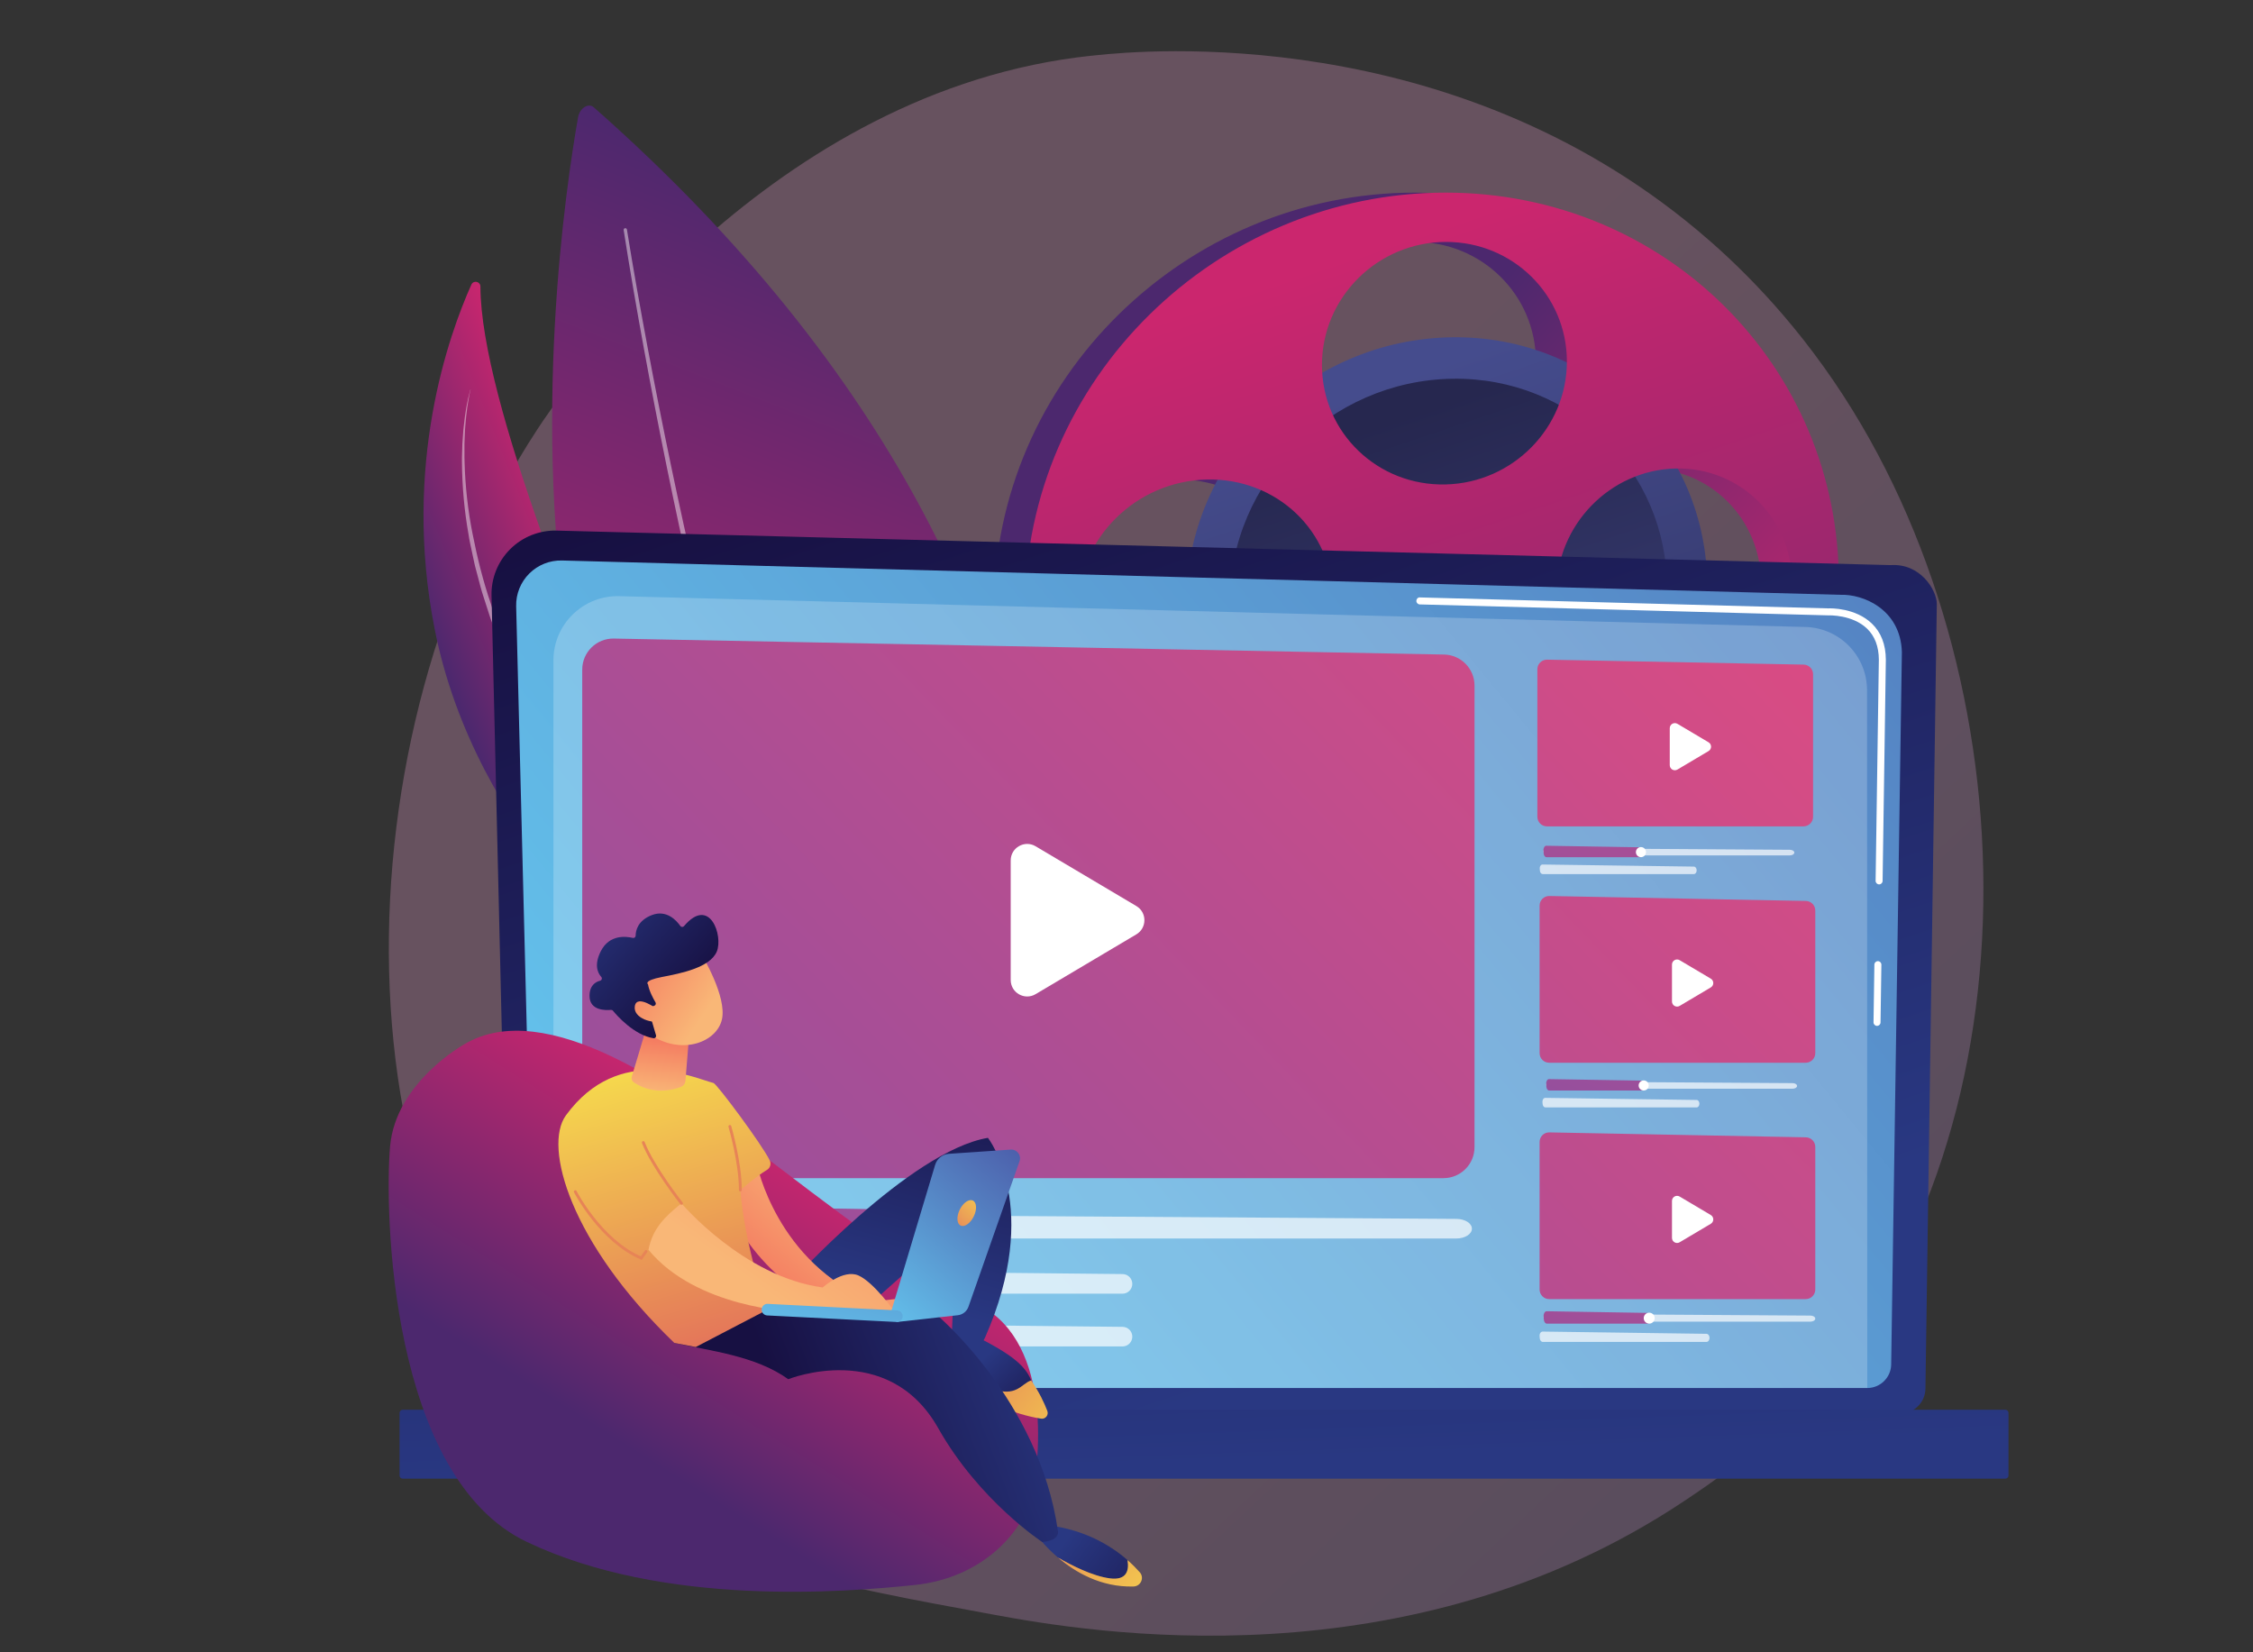 <svg xmlns="http://www.w3.org/2000/svg" xmlns:xlink="http://www.w3.org/1999/xlink" id="Layer_1" x="0px" y="0px" width="225px" height="165px" viewBox="0 0 225 165" xml:space="preserve"><rect x="0" y="0" width="225" height="165" fill="#333333" stroke="none"/><g>	<linearGradient id="SVGID_1_" gradientUnits="userSpaceOnUse" x1="212.631" y1="189.148" x2="100.348" y2="69.621">		<stop offset="0" style="stop-color:#9A7FBA"></stop>		<stop offset="1" style="stop-color:#E09AC4"></stop>	</linearGradient>	<path opacity="0.3" fill="url(#SVGID_1_)" d="M178.918,141.194c-4.145,4.273-7.854,6.785-10.693,8.681  c-27.693,18.491-59.351,13.161-69.14,11.34c-15.791-2.938-29.121-5.013-40.574-15.359c-26.024-23.512-24.759-72.56-4.873-102.942  c2.358-3.603,22.213-33.035,53.94-37.183c0.776-0.101,1.355-0.159,1.862-0.212c4.908-0.52,35.322-3.262,60.121,17.515  c3.551,2.974,9.264,8.338,14.56,16.52C203.491,69.469,203.553,115.803,178.918,141.194z"></path>	<g>					<linearGradient id="SVGID_2_" gradientUnits="userSpaceOnUse" x1="1839.767" y1="6143.926" x2="1857.642" y2="6143.926" gradientTransform="matrix(-0.928 0.372 0.372 0.928 -517.753 -6327.043)">			<stop offset="0" style="stop-color:#CB266E"></stop>			<stop offset="1" style="stop-color:#4C286E"></stop>		</linearGradient>		<path fill="url(#SVGID_2_)" d="M64.276,96.436c0,0,3.35-8.13-1.198-19.828c-4.22-10.854-15.071-36.438-15.1-47.992   c-0.001-0.511-0.694-0.663-0.904-0.196c-2.249,5.008-6.897,17.994-3.681,34.328C47.54,83.81,64.276,96.436,64.276,96.436z"></path>		<path opacity="0.45" fill="#FFFFFF" d="M46.978,38.904c-0.339,1.167-0.531,2.372-0.655,3.579c-0.017,0.152-0.036,0.302-0.05,0.453   l-0.033,0.455L46.175,44.3l-0.027,0.911c-0.007,0.304-0.026,0.608-0.014,0.913c0.018,2.432,0.232,4.865,0.661,7.262   c0.083,0.604,0.229,1.194,0.352,1.791l0.191,0.894c0.034,0.148,0.059,0.298,0.1,0.445l0.117,0.442l0.468,1.764   c0.072,0.296,0.174,0.583,0.265,0.873l0.28,0.87l0.28,0.869l0.141,0.435l0.161,0.427l0.644,1.708   c0.11,0.284,0.21,0.572,0.327,0.851l0.351,0.841l0.699,1.681l0.718,1.672c0.242,0.557,0.477,1.116,0.727,1.669   c0.491,1.109,0.988,2.216,1.498,3.317c0.502,1.104,1.022,2.2,1.537,3.298l1.577,3.278c1.054,2.182,2.11,4.363,3.092,6.575   c0.254,0.549,0.479,1.109,0.714,1.667c0.121,0.276,0.223,0.562,0.332,0.844c0.105,0.281,0.219,0.563,0.318,0.848   c0.186,0.574,0.394,1.143,0.539,1.729l0.12,0.437c0.019,0.072,0.042,0.146,0.058,0.218l0.045,0.222l0.181,0.888l0,0.003   c0.007,0.036,0.042,0.059,0.077,0.051c0.035-0.007,0.057-0.039,0.052-0.073c-0.174-1.206-0.478-2.39-0.853-3.548   c-0.093-0.288-0.201-0.573-0.3-0.86c-0.103-0.286-0.199-0.574-0.314-0.856c-0.224-0.563-0.438-1.135-0.679-1.69l-0.354-0.84   c-0.12-0.279-0.246-0.555-0.369-0.832l-0.371-0.832l-0.38-0.827c-0.503-1.104-1.02-2.201-1.531-3.3   c-1.024-2.198-2.049-4.392-3.049-6.599c-1.002-2.206-1.97-4.426-2.919-6.653l-0.697-1.677l-0.349-0.839   c-0.117-0.279-0.218-0.563-0.328-0.844l-0.647-1.691l-0.163-0.422l-0.142-0.43l-0.282-0.86c-0.781-2.285-1.367-4.632-1.831-7   c-0.474-2.368-0.736-4.777-0.802-7.192c-0.019-0.302-0.005-0.604-0.01-0.905l-0.001-0.907l0.035-0.906l0.018-0.453   c0.009-0.151,0.023-0.302,0.035-0.452c0.027-0.301,0.045-0.604,0.079-0.904l0.11-0.9c0.092-0.599,0.18-1.199,0.333-1.785   c0.001-0.005-0.001-0.009-0.005-0.01C46.983,38.897,46.979,38.899,46.978,38.904z"></path>	</g>	<g>					<linearGradient id="SVGID_3_" gradientUnits="userSpaceOnUse" x1="3551.595" y1="-2774.038" x2="3616.533" y2="-2774.038" gradientTransform="matrix(0.482 -1.222 0.903 0.356 857.753 5431.857)">			<stop offset="0" style="stop-color:#CB266E"></stop>			<stop offset="1" style="stop-color:#4C286E"></stop>		</linearGradient>		<path fill="url(#SVGID_3_)" d="M57.73,11.706c-2.446,13.888-14.091,94.76,44.042,106.382c0,0,18.52-53.603-42.475-107.374   C58.763,10.244,57.89,10.798,57.73,11.706z"></path>		<path opacity="0.45" fill="#FFFFFF" d="M62.61,22.927c0.633,3.949,1.339,7.89,2.075,11.823c0.738,3.934,1.517,7.859,2.335,11.776   c1.634,7.835,3.438,15.635,5.444,23.38c1.014,3.87,2.077,7.727,3.209,11.563c1.146,3.833,2.357,7.642,3.663,11.42   c1.322,3.772,2.745,7.507,4.325,11.174c1.585,3.661,3.32,7.265,5.385,10.666c0.112,0.185,0.054,0.425-0.13,0.535   c-0.183,0.113-0.423,0.055-0.536-0.128l-0.001-0.004c-2.075-3.456-3.805-7.094-5.382-10.784c-1.571-3.694-2.982-7.45-4.291-11.241   c-1.292-3.795-2.489-7.621-3.618-11.466c-1.117-3.849-2.163-7.717-3.16-11.597c-1.974-7.765-3.742-15.58-5.341-23.429   c-0.801-3.923-1.561-7.855-2.281-11.795c-0.719-3.94-1.406-7.884-2.022-11.844c-0.014-0.09,0.047-0.174,0.138-0.189   C62.511,22.775,62.595,22.836,62.61,22.927L62.61,22.927z"></path>	</g>	<g>		<linearGradient id="SVGID_4_" gradientUnits="userSpaceOnUse" x1="171.762" y1="88.125" x2="129.627" y2="50.29">			<stop offset="0" style="stop-color:#CB266E"></stop>			<stop offset="1" style="stop-color:#4C286E"></stop>		</linearGradient>		<path fill="url(#SVGID_4_)" d="M141.279,19.236c-22.849,0-42.022,18.629-42.022,41.608c0,22.979,19.173,40.319,42.022,38.785   c22.009-1.479,39.266-20.043,39.266-41.516C180.545,36.643,163.288,19.236,141.279,19.236z M141.279,24.159   c6.717-0.028,12.106,5.316,12.106,11.937c0,6.619-5.39,12.117-12.106,12.281c-6.792,0.164-12.355-5.176-12.355-11.933   C128.924,29.687,134.487,24.187,141.279,24.159z M144.162,59.336c0,1.578-1.288,2.901-2.883,2.958   c-1.598,0.057-2.896-1.18-2.896-2.764c0-1.584,1.299-2.909,2.896-2.958C142.874,56.522,144.162,57.76,144.162,59.336z    M117.416,72.585c-7.067,0.309-12.855-5.026-12.855-11.919c0-6.892,5.789-12.616,12.855-12.781   c6.986-0.164,12.591,5.176,12.591,11.927C130.007,66.562,124.402,72.28,117.416,72.585z M141.279,94.708   c-6.792,0.428-12.355-4.699-12.355-11.455c0-6.757,5.563-12.472,12.355-12.763c6.717-0.287,12.106,4.848,12.106,11.469   S147.996,94.285,141.279,94.708z M164.228,70.54c-6.533,0.285-11.885-4.852-11.885-11.478s5.352-12.122,11.885-12.276   c6.462-0.151,11.648,4.991,11.648,11.486C175.876,64.766,170.689,70.257,164.228,70.54z"></path>		<linearGradient id="SVGID_5_" gradientUnits="userSpaceOnUse" x1="134.92" y1="41.779" x2="155.423" y2="102.598">			<stop offset="0.004" style="stop-color:#26274F"></stop>			<stop offset="1" style="stop-color:#454C8D"></stop>		</linearGradient>		<path fill="url(#SVGID_5_)" d="M162.716,58.714c0,11.722-9.501,21.716-21.437,22.333c-12.178,0.628-22.232-8.708-22.232-20.866   c0-12.158,10.055-22.17,22.232-22.359C153.215,37.636,162.716,46.991,162.716,58.714z"></path>		<linearGradient id="SVGID_6_" gradientUnits="userSpaceOnUse" x1="137.372" y1="38.397" x2="161.805" y2="110.872">			<stop offset="0" style="stop-color:#454C8D"></stop>			<stop offset="0.996" style="stop-color:#26274F"></stop>		</linearGradient>		<path fill="url(#SVGID_6_)" d="M170.5,58.579c0,13.921-11.262,25.825-25.457,26.608c-14.54,0.802-26.588-10.321-26.588-24.861   c0-14.538,12.048-26.471,26.588-26.646C159.238,33.509,170.5,44.658,170.5,58.579z"></path>		<linearGradient id="SVGID_7_" gradientUnits="userSpaceOnUse" x1="138.684" y1="41.778" x2="159.186" y2="102.596">			<stop offset="0.004" style="stop-color:#26274F"></stop>			<stop offset="1" style="stop-color:#454C8D"></stop>		</linearGradient>		<path fill="url(#SVGID_7_)" d="M166.48,58.714c0,11.722-9.503,21.716-21.438,22.333c-12.178,0.628-22.232-8.708-22.232-20.866   c0-12.158,10.055-22.17,22.232-22.359C156.978,37.636,166.48,46.991,166.48,58.714z"></path>		<linearGradient id="SVGID_8_" gradientUnits="userSpaceOnUse" x1="131.894" y1="26.602" x2="170.046" y2="139.769">			<stop offset="0" style="stop-color:#CB266E"></stop>			<stop offset="1" style="stop-color:#4C286E"></stop>		</linearGradient>		<path fill="url(#SVGID_8_)" d="M144.374,19.236c-22.85,0-42.022,18.629-42.022,41.608c0,22.979,19.173,40.319,42.022,38.785   c22.009-1.479,39.266-20.043,39.266-41.516C183.64,36.643,166.383,19.236,144.374,19.236z M144.374,24.159   c6.717-0.028,12.106,5.316,12.106,11.937c0,6.619-5.39,12.117-12.106,12.281c-6.792,0.164-12.354-5.176-12.354-11.933   C132.02,29.687,137.582,24.187,144.374,24.159z M147.257,59.336c0,1.578-1.289,2.901-2.883,2.958   c-1.598,0.057-2.896-1.18-2.896-2.764c0-1.584,1.299-2.909,2.896-2.958C145.968,56.522,147.257,57.76,147.257,59.336z    M120.512,72.585c-7.067,0.309-12.856-5.026-12.856-11.919c0-6.892,5.789-12.616,12.856-12.781   c6.985-0.164,12.59,5.176,12.59,11.927C133.102,66.562,127.497,72.28,120.512,72.585z M144.374,94.708   c-6.792,0.428-12.354-4.699-12.354-11.455c0-6.757,5.563-12.472,12.354-12.763c6.717-0.287,12.106,4.848,12.106,11.469   S151.091,94.285,144.374,94.708z M167.322,70.54c-6.533,0.285-11.885-4.852-11.885-11.478s5.352-12.122,11.885-12.276   c6.462-0.151,11.648,4.991,11.648,11.486C178.971,64.766,173.784,70.257,167.322,70.54z"></path>	</g>	<g>		<g>							<linearGradient id="SVGID_9_" gradientUnits="userSpaceOnUse" x1="-2464.294" y1="135.137" x2="-2432.106" y2="38.571" gradientTransform="matrix(-1 0 0 1 -2330.223 0)">				<stop offset="0" style="stop-color:#293882"></stop>				<stop offset="1" style="stop-color:#171042"></stop>			</linearGradient>			<path fill="url(#SVGID_9_)" d="M50.958,138.64c0,1.386,1.134,2.518,2.52,2.518h136.29c1.387,0,2.521-1.132,2.521-2.518    l1.134-78.322c0-1.384-1.632-4.088-4.622-3.885L55.603,52.986c-1.739-0.045-3.42,0.624-4.652,1.852    c-1.232,1.229-1.906,2.907-1.865,4.644L50.958,138.64z"></path>			<linearGradient id="SVGID_10_" gradientUnits="userSpaceOnUse" x1="53.688" y1="152.53" x2="249.988" y2="-8.876">				<stop offset="0" style="stop-color:#66CDF3"></stop>				<stop offset="1" style="stop-color:#4B5AA8"></stop>			</linearGradient>			<path fill="url(#SVGID_10_)" d="M53.446,136.226c0,1.311,1.073,2.383,2.384,2.383h130.65c1.312,0,2.386-1.072,2.386-2.383    l1.069-71.102c-0.127-4.279-3.876-5.817-6.151-5.726L56.127,55.972c-1.222-0.032-2.403,0.439-3.269,1.302    c-0.865,0.863-1.342,2.044-1.311,3.267L53.446,136.226z"></path>			<g>				<path fill="#FFFFFF" d="M187.454,102.445c-0.002,0-0.004,0-0.005,0c-0.194-0.002-0.349-0.16-0.346-0.354l0.085-5.766     c0.004-0.192,0.159-0.344,0.349-0.344c0.003,0,0.005,0,0.006,0c0.194,0.002,0.347,0.161,0.345,0.354l-0.085,5.767     C187.8,102.293,187.645,102.445,187.454,102.445z"></path>				<path fill="#FFFFFF" d="M187.662,88.315c-0.002,0-0.004,0-0.007,0c-0.191-0.002-0.347-0.162-0.344-0.354l0.324-22.085     c-0.006-1.311-0.404-2.359-1.184-3.105c-1.454-1.394-3.765-1.323-3.861-1.319l-40.802-1.094     c-0.193-0.005-0.346-0.165-0.341-0.358c0.006-0.194,0.153-0.357,0.359-0.34l40.778,1.094c0.252-0.015,2.712-0.057,4.35,1.512     c0.922,0.883,1.393,2.1,1.399,3.614l-0.324,22.093C188.008,88.163,187.852,88.315,187.662,88.315z"></path>			</g>			<linearGradient id="SVGID_11_" gradientUnits="userSpaceOnUse" x1="120.312" y1="146.217" x2="117.375" y2="63.977">				<stop offset="0" style="stop-color:#293882"></stop>				<stop offset="1" style="stop-color:#171042"></stop>			</linearGradient>			<path fill="url(#SVGID_11_)" d="M40.221,147.66h160.042c0.175,0,0.319-0.145,0.319-0.321v-6.242c0-0.176-0.145-0.319-0.319-0.319    H40.221c-0.175,0-0.319,0.144-0.319,0.319v6.242C39.901,147.516,40.045,147.66,40.221,147.66z"></path>		</g>		<path opacity="0.21" fill="#FFFFFF" d="M186.48,138.608H55.268V65.947c0-3.608,2.975-6.508,6.583-6.414l118.451,3.077   c3.423,0.089,6.152,2.889,6.153,6.313L186.48,138.608z"></path>	</g>	<g>		<g>			<path opacity="0.69" fill="#FFFFFF" d="M59.455,122.25l0.087,0.547c0.08,0.5,0.751,0.881,1.553,0.881h84.339    c0.862,0,1.561-0.438,1.561-0.979l0,0c0-0.538-0.689-0.975-1.544-0.979l-84.427-0.547    C60.094,121.167,59.362,121.67,59.455,122.25z"></path>			<path opacity="0.69" fill="#FFFFFF" d="M58.152,127.76l0.055,0.546c0.05,0.501,0.471,0.882,0.975,0.882H112.1    c0.542,0,0.979-0.438,0.979-0.979l0,0c0-0.538-0.433-0.974-0.969-0.98l-52.974-0.546C58.553,126.677,58.094,127.18,58.152,127.76    z"></path>			<path opacity="0.69" fill="#FFFFFF" d="M58.152,133.03l0.055,0.546c0.05,0.501,0.471,0.881,0.975,0.881H112.1    c0.542,0,0.979-0.438,0.979-0.978l0,0c0-0.538-0.433-0.975-0.969-0.979l-52.974-0.547    C58.553,131.947,58.094,132.449,58.152,133.03z"></path>			<linearGradient id="SVGID_12_" gradientUnits="userSpaceOnUse" x1="74.682" y1="125.201" x2="105.677" y2="81.535">				<stop offset="0" style="stop-color:#8D50A0"></stop>				<stop offset="1" style="stop-color:#EF4A7B"></stop>			</linearGradient>			<path fill="url(#SVGID_12_)" d="M93.318,123.313c-0.062-0.813-0.138-1.637-0.21-2.464l-32.671-0.538    c-0.583-0.01-1.043,0.794-0.985,1.721l0.055,0.873c0.05,0.801,0.471,1.409,0.974,1.409h32.929    C93.375,123.964,93.342,123.626,93.318,123.313z"></path>			<circle fill="#FFFFFF" cx="93.58" cy="122.544" r="1.771"></circle>		</g>		<g>			<linearGradient id="SVGID_13_" gradientUnits="userSpaceOnUse" x1="52.205" y1="139.438" x2="185.827" y2="10.495">				<stop offset="0" style="stop-color:#8D50A0"></stop>				<stop offset="1" style="stop-color:#EF4A7B"></stop>			</linearGradient>			<path fill="url(#SVGID_13_)" d="M144.157,117.651h-82.91c-1.712,0-3.101-1.388-3.101-3.1V66.867c0-1.736,1.425-3.134,3.16-3.1    l82.91,1.598c1.688,0.033,3.04,1.411,3.04,3.1v46.087C147.257,116.264,145.868,117.651,144.157,117.651z"></path>			<path fill-rule="evenodd" clip-rule="evenodd" fill="#FFFFFF" d="M100.936,97.862V85.924c0-1.275,1.389-2.066,2.485-1.416    l10.06,5.969c1.076,0.638,1.076,2.193,0,2.831l-10.06,5.97C102.324,99.929,100.936,99.137,100.936,97.862z"></path>		</g>	</g>	<g>		<g>			<linearGradient id="SVGID_14_" gradientUnits="userSpaceOnUse" x1="75.106" y1="163.166" x2="208.725" y2="34.225">				<stop offset="0" style="stop-color:#8D50A0"></stop>				<stop offset="1" style="stop-color:#EF4A7B"></stop>			</linearGradient>			<path fill="url(#SVGID_14_)" d="M180.106,82.523h-25.617c-0.528,0-0.957-0.428-0.957-0.958V66.832    c0-0.536,0.44-0.967,0.976-0.957l25.617,0.494c0.521,0.01,0.94,0.436,0.94,0.958v14.24    C181.065,82.095,180.637,82.523,180.106,82.523z"></path>			<path fill-rule="evenodd" clip-rule="evenodd" fill="#FFFFFF" d="M166.753,76.409V72.72c0-0.395,0.429-0.639,0.769-0.437    l3.107,1.844c0.332,0.197,0.332,0.677,0,0.875l-3.107,1.844C167.182,77.047,166.753,76.803,166.753,76.409z"></path>		</g>		<g>			<linearGradient id="SVGID_15_" gradientUnits="userSpaceOnUse" x1="87.003" y1="175.5" x2="220.625" y2="46.556">				<stop offset="0" style="stop-color:#8D50A0"></stop>				<stop offset="1" style="stop-color:#EF4A7B"></stop>			</linearGradient>			<path fill="url(#SVGID_15_)" d="M180.328,106.125h-25.617c-0.529,0-0.957-0.428-0.957-0.957V90.435    c0-0.536,0.439-0.968,0.976-0.959l25.617,0.494c0.522,0.011,0.94,0.436,0.94,0.958v14.24    C181.287,105.697,180.858,106.125,180.328,106.125z"></path>			<path fill-rule="evenodd" clip-rule="evenodd" fill="#FFFFFF" d="M166.975,100.011v-3.688c0-0.394,0.429-0.638,0.768-0.438    l3.108,1.844c0.331,0.197,0.331,0.678,0,0.875l-3.108,1.845C167.403,100.649,166.975,100.405,166.975,100.011z"></path>		</g>		<g>			<path opacity="0.69" fill="#FFFFFF" d="M154.156,131.54l0.027,0.17c0.025,0.154,0.233,0.272,0.481,0.272h26.138    c0.268,0,0.484-0.136,0.484-0.304l0,0c0-0.165-0.214-0.301-0.479-0.302l-26.164-0.168    C154.355,131.206,154.129,131.361,154.156,131.54z"></path>			<path opacity="0.69" fill="#FFFFFF" d="M153.755,133.415l0.016,0.226c0.017,0.206,0.147,0.363,0.302,0.363h16.352    c0.167,0,0.302-0.181,0.302-0.403l0,0c0-0.223-0.133-0.402-0.298-0.405l-16.369-0.225    C153.879,132.968,153.737,133.175,153.755,133.415z"></path>			<linearGradient id="SVGID_16_" gradientUnits="userSpaceOnUse" x1="154.18" y1="145.188" x2="179.527" y2="79.87">				<stop offset="0" style="stop-color:#8D50A0"></stop>				<stop offset="1" style="stop-color:#EF4A7B"></stop>			</linearGradient>			<path fill="url(#SVGID_16_)" d="M164.62,131.869c-0.019-0.251-0.041-0.507-0.064-0.762l-10.096-0.166    c-0.181-0.003-0.321,0.245-0.304,0.532l0.017,0.27c0.017,0.247,0.146,0.436,0.301,0.436h10.175    C164.639,132.069,164.627,131.966,164.62,131.869z"></path>			<circle fill="#FFFFFF" cx="164.701" cy="131.632" r="0.547"></circle>		</g>		<g>			<linearGradient id="SVGID_17_" gradientUnits="userSpaceOnUse" x1="98.797" y1="187.722" x2="232.42" y2="58.777">				<stop offset="0" style="stop-color:#8D50A0"></stop>				<stop offset="1" style="stop-color:#EF4A7B"></stop>			</linearGradient>			<path fill="url(#SVGID_17_)" d="M180.328,129.73h-25.617c-0.529,0-0.957-0.43-0.957-0.959v-14.733    c0-0.536,0.439-0.968,0.976-0.957l25.617,0.493c0.522,0.01,0.94,0.437,0.94,0.958v14.239    C181.287,129.301,180.858,129.73,180.328,129.73z"></path>			<path fill-rule="evenodd" clip-rule="evenodd" fill="#FFFFFF" d="M166.975,123.615v-3.689c0-0.394,0.429-0.638,0.768-0.437    l3.108,1.844c0.331,0.197,0.331,0.678,0,0.875l-3.108,1.845C167.403,124.254,166.975,124.01,166.975,123.615z"></path>		</g>		<g>			<path opacity="0.69" fill="#FFFFFF" d="M154.413,108.313l0.023,0.155c0.023,0.144,0.216,0.252,0.446,0.252h24.136    c0.247,0,0.447-0.125,0.447-0.278l0,0c0-0.154-0.197-0.279-0.443-0.28l-24.161-0.155    C154.596,108.004,154.387,108.147,154.413,108.313z"></path>			<path opacity="0.69" fill="#FFFFFF" d="M154.041,110.044l0.016,0.207c0.016,0.191,0.135,0.337,0.278,0.337h15.1    c0.153,0,0.279-0.167,0.279-0.374l0,0c0-0.204-0.123-0.371-0.276-0.372l-15.115-0.209    C154.155,109.63,154.024,109.822,154.041,110.044z"></path>			<linearGradient id="SVGID_18_" gradientUnits="userSpaceOnUse" x1="156.269" y1="116.19" x2="181.611" y2="50.885">				<stop offset="0" style="stop-color:#8D50A0"></stop>				<stop offset="1" style="stop-color:#EF4A7B"></stop>			</linearGradient>			<path fill="url(#SVGID_18_)" d="M164.075,108.615c-0.019-0.23-0.04-0.466-0.061-0.702l-9.322-0.153    c-0.166-0.003-0.297,0.227-0.28,0.491l0.017,0.249c0.013,0.228,0.134,0.401,0.276,0.401h9.396    C164.092,108.802,164.082,108.705,164.075,108.615z"></path>			<circle fill="#FFFFFF" cx="164.15" cy="108.396" r="0.505"></circle>		</g>		<g>			<path opacity="0.69" fill="#FFFFFF" d="M154.141,85.012l0.023,0.155c0.023,0.143,0.216,0.252,0.445,0.252h24.137    c0.246,0,0.447-0.126,0.447-0.279l0,0c0-0.153-0.197-0.277-0.443-0.28l-24.161-0.155    C154.322,84.701,154.113,84.846,154.141,85.012z"></path>			<path opacity="0.69" fill="#FFFFFF" d="M153.769,86.742l0.016,0.208c0.015,0.191,0.135,0.336,0.277,0.336h15.1    c0.155,0,0.28-0.166,0.28-0.373l0,0c0-0.205-0.123-0.371-0.277-0.374l-15.114-0.208C153.883,86.329,153.751,86.52,153.769,86.742    z"></path>			<linearGradient id="SVGID_19_" gradientUnits="userSpaceOnUse" x1="153.019" y1="100.556" x2="178.368" y2="35.235">				<stop offset="0" style="stop-color:#8D50A0"></stop>				<stop offset="1" style="stop-color:#EF4A7B"></stop>			</linearGradient>			<path fill="url(#SVGID_19_)" d="M163.802,85.313c-0.019-0.231-0.039-0.466-0.06-0.702l-9.322-0.154    c-0.166-0.002-0.298,0.228-0.281,0.492l0.017,0.249c0.015,0.229,0.134,0.402,0.277,0.402h9.396    C163.818,85.5,163.81,85.404,163.802,85.313z"></path>			<circle fill="#FFFFFF" cx="163.877" cy="85.094" r="0.505"></circle>		</g>	</g>	<g>					<linearGradient id="SVGID_20_" gradientUnits="userSpaceOnUse" x1="186.081" y1="115.75" x2="168.004" y2="144.488" gradientTransform="matrix(1 0 0 1 -105.308 0)">			<stop offset="0" style="stop-color:#CB266E"></stop>			<stop offset="1" style="stop-color:#4C286E"></stop>		</linearGradient>		<path fill="url(#SVGID_20_)" d="M46.346,104.295c0,0-6.826,3.78-7.39,10.179s-0.047,32.956,13.639,39.493   c13.686,6.536,31.8,5.03,38.734,4.315c6.934-0.716,10.779-5.428,11.638-8.673c0.859-3.243,2.246-15.33-5.049-19.229   c-7.294-3.899-14.956-9.872-22.611-15.688C67.65,108.877,54.531,99.382,46.346,104.295z"></path>					<linearGradient id="SVGID_21_" gradientUnits="userSpaceOnUse" x1="202.936" y1="136.189" x2="209.615" y2="143.163" gradientTransform="matrix(1 0 0 1 -105.308 0)">			<stop offset="0" style="stop-color:#293882"></stop>			<stop offset="1" style="stop-color:#171042"></stop>		</linearGradient>		<path fill="url(#SVGID_21_)" d="M95.766,132.585c0,0-1.841,0.098-2.067,3.888c0,0,4.271,3.829,10.041,4.74   c0.432,0.069-0.606-2.955-0.762-3.365C102.235,135.897,99.895,134.641,95.766,132.585z"></path>					<linearGradient id="SVGID_22_" gradientUnits="userSpaceOnUse" x1="192.629" y1="129.269" x2="199.582" y2="103.081" gradientTransform="matrix(1 0 0 1 -105.308 0)">			<stop offset="0" style="stop-color:#293882"></stop>			<stop offset="1" style="stop-color:#171042"></stop>		</linearGradient>		<path fill="url(#SVGID_22_)" d="M75.021,128.131h3.887c0,0,11.93-13.178,19.755-14.506c0,0,5.447,6.952-0.29,19.944   c-0.462,1.045-1.752,1.51-2.715,0.894c-0.288-0.184-0.495-0.43-0.621-0.739l0.461-11.093c0,0-10.177,8.901-11.945,10.619   C81.785,134.967,72.794,133.92,75.021,128.131z"></path>					<linearGradient id="SVGID_23_" gradientUnits="userSpaceOnUse" x1="211.793" y1="153.692" x2="224.425" y2="162.963" gradientTransform="matrix(1 0 0 1 -105.308 0)">			<stop offset="0" style="stop-color:#293882"></stop>			<stop offset="1" style="stop-color:#171042"></stop>		</linearGradient>		<path fill="url(#SVGID_23_)" d="M112.601,155.794c-1.628-1.428-4.225-3.029-7.971-3.488l-1.267,0.775c0,0,0.808,1.191,2.284,2.45   c1.357,0.788,3.451,1.854,5.188,2.086C112.524,157.843,112.773,156.822,112.601,155.794z"></path>					<linearGradient id="SVGID_24_" gradientUnits="userSpaceOnUse" x1="217.83" y1="148.764" x2="191.255" y2="127.055" gradientTransform="matrix(1 0 0 1 -105.308 0)">			<stop offset="0" style="stop-color:#F9EE4A"></stop>			<stop offset="0.664" style="stop-color:#E57B59"></stop>			<stop offset="1" style="stop-color:#DA3D66"></stop>		</linearGradient>		<path fill="url(#SVGID_24_)" d="M102.978,137.848c-1.003,0.324-1.445,1.745-3.991,0.806c-2.463-0.911-4.295-2.083-5.237-2.76   c-0.021,0.184-0.039,0.376-0.051,0.579c0,0,4.504,4.283,10.273,5.195c0.434,0.068,0.777-0.363,0.621-0.773   C104.312,140.159,103.806,139.044,102.978,137.848z"></path>					<linearGradient id="SVGID_25_" gradientUnits="userSpaceOnUse" x1="225.037" y1="164.328" x2="198.462" y2="142.62" gradientTransform="matrix(1 0 0 1 -105.308 0)">			<stop offset="0" style="stop-color:#F9EE4A"></stop>			<stop offset="0.664" style="stop-color:#E57B59"></stop>			<stop offset="1" style="stop-color:#DA3D66"></stop>		</linearGradient>		<path fill="url(#SVGID_25_)" d="M113.829,157.012c-0.322-0.364-0.731-0.782-1.228-1.218c0.172,1.028-0.077,2.049-1.766,1.823   c-1.737-0.231-3.831-1.298-5.188-2.086c1.701,1.45,4.287,2.989,7.552,2.898C113.925,158.41,114.308,157.557,113.829,157.012z"></path>					<linearGradient id="SVGID_26_" gradientUnits="userSpaceOnUse" x1="211.975" y1="136.11" x2="185.555" y2="146.076" gradientTransform="matrix(1 0 0 1 -105.308 0)">			<stop offset="0" style="stop-color:#293882"></stop>			<stop offset="1" style="stop-color:#171042"></stop>		</linearGradient>		<path fill="url(#SVGID_26_)" d="M75.164,130.942l18.203,0.197c0,0,10.395,8.601,12.28,21.715c0,0,0.313,0.965-1.565,1.129   c0,0-6.285-4.104-10.383-11.361c-5.024-8.898-14.979-4.893-14.979-4.893c-3.271-2.359-7.893-2.839-11.375-3.624L75.164,130.942z"></path>					<linearGradient id="SVGID_27_" gradientUnits="userSpaceOnUse" x1="191.387" y1="119.434" x2="182.812" y2="129.63" gradientTransform="matrix(1 0 0 1 -105.308 0)">			<stop offset="0" style="stop-color:#F9B777"></stop>			<stop offset="1" style="stop-color:#F47960"></stop>		</linearGradient>		<path fill="url(#SVGID_27_)" d="M75.594,116.28c0,0,1.959,9.819,11.561,13.705l3.415-0.403l0.806,1.285l-8.011,0.255   c0,0-6.848-2.711-10.476-10.102C72.769,120.775,70.771,116.65,75.594,116.28z"></path>					<linearGradient id="SVGID_28_" gradientUnits="userSpaceOnUse" x1="167.27" y1="100.536" x2="181.01" y2="148.737" gradientTransform="matrix(1 0 0 1 -105.308 0)">			<stop offset="0" style="stop-color:#F9EE4A"></stop>			<stop offset="0.664" style="stop-color:#E57B59"></stop>			<stop offset="1" style="stop-color:#DA3D66"></stop>		</linearGradient>		<path fill="url(#SVGID_28_)" d="M76.644,130.782c0,0-2.228-6.058-2.708-11.943c0,0,1.63-1.4,2.649-2.005   c0.331-0.195,0.455-0.609,0.288-0.955c-0.749-1.552-5.279-7.646-5.619-7.73c-1.844-0.461-9.41-4.058-14.737,3.23   c-2.287,3.128,0.454,12.755,10.827,22.727l2.14,0.409L76.644,130.782z"></path>					<linearGradient id="SVGID_29_" gradientUnits="userSpaceOnUse" x1="181.389" y1="128.711" x2="198.529" y2="105.261" gradientTransform="matrix(1 0 0 1 -105.308 0)">			<stop offset="0" style="stop-color:#F9B777"></stop>			<stop offset="1" style="stop-color:#F47960"></stop>		</linearGradient>		<path fill="url(#SVGID_29_)" d="M68.058,120.166c0,0,6.191,7.331,14.106,8.402c0,0,2.046-1.864,3.567-1.199   c1.521,0.666,3.606,3.605,3.606,3.605H79.174c0,0-9.61-0.339-14.412-6.167C65.149,122.769,66.306,121.552,68.058,120.166z"></path>					<linearGradient id="SVGID_30_" gradientUnits="userSpaceOnUse" x1="170.904" y1="109.279" x2="171.536" y2="103.596" gradientTransform="matrix(1 0 0 1 -105.308 0)">			<stop offset="0" style="stop-color:#F9B777"></stop>			<stop offset="1" style="stop-color:#F47960"></stop>		</linearGradient>		<path fill="url(#SVGID_30_)" d="M64.446,103.006l-1.355,4.519c-0.063,0.208,0.015,0.432,0.193,0.554   c0.652,0.446,2.357,1.335,4.695,0.472c0.268-0.099,0.451-0.349,0.474-0.633l0.321-3.936L64.446,103.006z"></path>		<g>							<linearGradient id="SVGID_31_" gradientUnits="userSpaceOnUse" x1="325.554" y1="-1835.258" x2="322.771" y2="-1844.436" gradientTransform="matrix(0.776 -0.631 0.631 0.776 975.691 1731.004)">				<stop offset="0" style="stop-color:#F9B777"></stop>				<stop offset="1" style="stop-color:#F47960"></stop>			</linearGradient>			<path fill="url(#SVGID_31_)" d="M70.153,95.471c0,0,2.437,4.054,1.949,6.307c-0.487,2.252-3.891,3.622-7.037,1.629l-1.978-6.173    L70.153,95.471z"></path>							<linearGradient id="SVGID_32_" gradientUnits="userSpaceOnUse" x1="323.042" y1="-1852.112" x2="325.63" y2="-1837.353" gradientTransform="matrix(0.776 -0.631 0.631 0.776 975.691 1731.004)">				<stop offset="0" style="stop-color:#293882"></stop>				<stop offset="1" style="stop-color:#171042"></stop>			</linearGradient>			<path fill="url(#SVGID_32_)" d="M65.346,100.433c0.135-0.052,0.19-0.211,0.117-0.334c-0.223-0.377-0.637-1.144-0.749-1.803    c0,0-0.521-0.368,1.403-0.735s4.794-0.943,5.465-2.536c0.655-1.551-0.689-5.593-3.273-2.542c-0.098,0.117-0.28,0.11-0.367-0.014    c-0.375-0.539-1.375-1.667-2.865-1.08c-1.393,0.55-1.593,1.542-1.597,2.048c-0.001,0.147-0.14,0.258-0.284,0.224    c-0.684-0.164-2.334-0.354-3.186,1.309c-0.702,1.37-0.324,2.182,0.035,2.586c0.117,0.132,0.053,0.336-0.117,0.38    c-0.459,0.118-1.063,0.475-1.053,1.54c0.013,1.473,1.662,1.419,2.132,1.373c0.077-0.007,0.153,0.022,0.202,0.082    c0.38,0.463,2.1,2.43,4.044,2.747c0.168,0.028,0.308-0.132,0.26-0.297l-0.733-2.498c-0.034-0.116,0.026-0.238,0.139-0.283    L65.346,100.433z"></path>							<linearGradient id="SVGID_33_" gradientUnits="userSpaceOnUse" x1="322.671" y1="-1834.383" x2="319.888" y2="-1843.561" gradientTransform="matrix(0.776 -0.631 0.631 0.776 975.691 1731.004)">				<stop offset="0" style="stop-color:#F9B777"></stop>				<stop offset="1" style="stop-color:#F47960"></stop>			</linearGradient>			<path fill="url(#SVGID_33_)" d="M65.67,100.798c0,0-2.058-1.557-2.271-0.336c-0.212,1.221,1.833,1.867,2.878,1.457L65.67,100.798    z"></path>		</g>		<linearGradient id="SVGID_34_" gradientUnits="userSpaceOnUse" x1="86.374" y1="133.81" x2="102.75" y2="114.121">			<stop offset="0" style="stop-color:#66CDF3"></stop>			<stop offset="1" style="stop-color:#4B5AA8"></stop>		</linearGradient>		<path fill="url(#SVGID_34_)" d="M88.826,131.544l4.563-15.219c0.186-0.621,0.737-1.062,1.384-1.105l6.161-0.421   c0.626-0.044,1.091,0.567,0.884,1.16l-5.102,14.533c-0.164,0.468-0.584,0.8-1.078,0.849l-6.067,0.674L88.826,131.544z"></path>					<linearGradient id="SVGID_35_" gradientUnits="userSpaceOnUse" x1="205.07" y1="117.874" x2="197.13" y2="125.93" gradientTransform="matrix(1 0 0 1 -105.308 0)">			<stop offset="0" style="stop-color:#F9EE4A"></stop>			<stop offset="1" style="stop-color:#DA3D66"></stop>		</linearGradient>		<path fill="url(#SVGID_35_)" d="M97.241,121.483c-0.34,0.688-0.928,1.09-1.313,0.899c-0.385-0.191-0.42-0.903-0.08-1.591   c0.341-0.688,0.929-1.09,1.314-0.9C97.546,120.082,97.582,120.795,97.241,121.483z"></path>		<linearGradient id="SVGID_36_" gradientUnits="userSpaceOnUse" x1="81.396" y1="137.496" x2="88.608" y2="110.596">			<stop offset="0" style="stop-color:#66CDF3"></stop>			<stop offset="1" style="stop-color:#4B5AA8"></stop>		</linearGradient>		<path fill="url(#SVGID_36_)" d="M89.572,132.015c-0.01,0-0.02,0-0.03-0.001l-12.928-0.653c-0.319-0.016-0.565-0.287-0.549-0.606   c0.016-0.321,0.29-0.571,0.608-0.55l12.928,0.653c0.319,0.016,0.565,0.287,0.549,0.607   C90.134,131.774,89.878,132.015,89.572,132.015z"></path>		<path fill="#E78456" d="M73.937,118.981L73.937,118.981c-0.08,0-0.143-0.063-0.143-0.144c0.009-2.694-1.032-6.273-1.042-6.31   c-0.022-0.075,0.021-0.154,0.097-0.177c0.076-0.021,0.155,0.021,0.177,0.097c0.011,0.035,1.063,3.655,1.054,6.391   C74.08,118.919,74.016,118.981,73.937,118.981z"></path>		<path fill="#E78456" d="M68.058,120.31c-0.042,0-0.084-0.019-0.112-0.055c-0.029-0.036-2.859-3.634-3.833-6.104   c-0.029-0.073,0.007-0.156,0.08-0.186c0.074-0.029,0.157,0.008,0.186,0.08c0.959,2.432,3.763,5.996,3.792,6.032   c0.049,0.062,0.038,0.152-0.023,0.201C68.12,120.3,68.088,120.31,68.058,120.31z"></path>		<path fill="#E78456" d="M64.093,125.814l-0.106-0.046c-4.104-1.757-6.637-6.653-6.662-6.702c-0.036-0.07-0.008-0.156,0.063-0.192   s0.156-0.007,0.192,0.063c0.024,0.048,2.469,4.77,6.415,6.523l0.402-0.568c0.045-0.065,0.134-0.08,0.199-0.034   c0.065,0.045,0.08,0.135,0.034,0.199L64.093,125.814z"></path>	</g></g></svg>